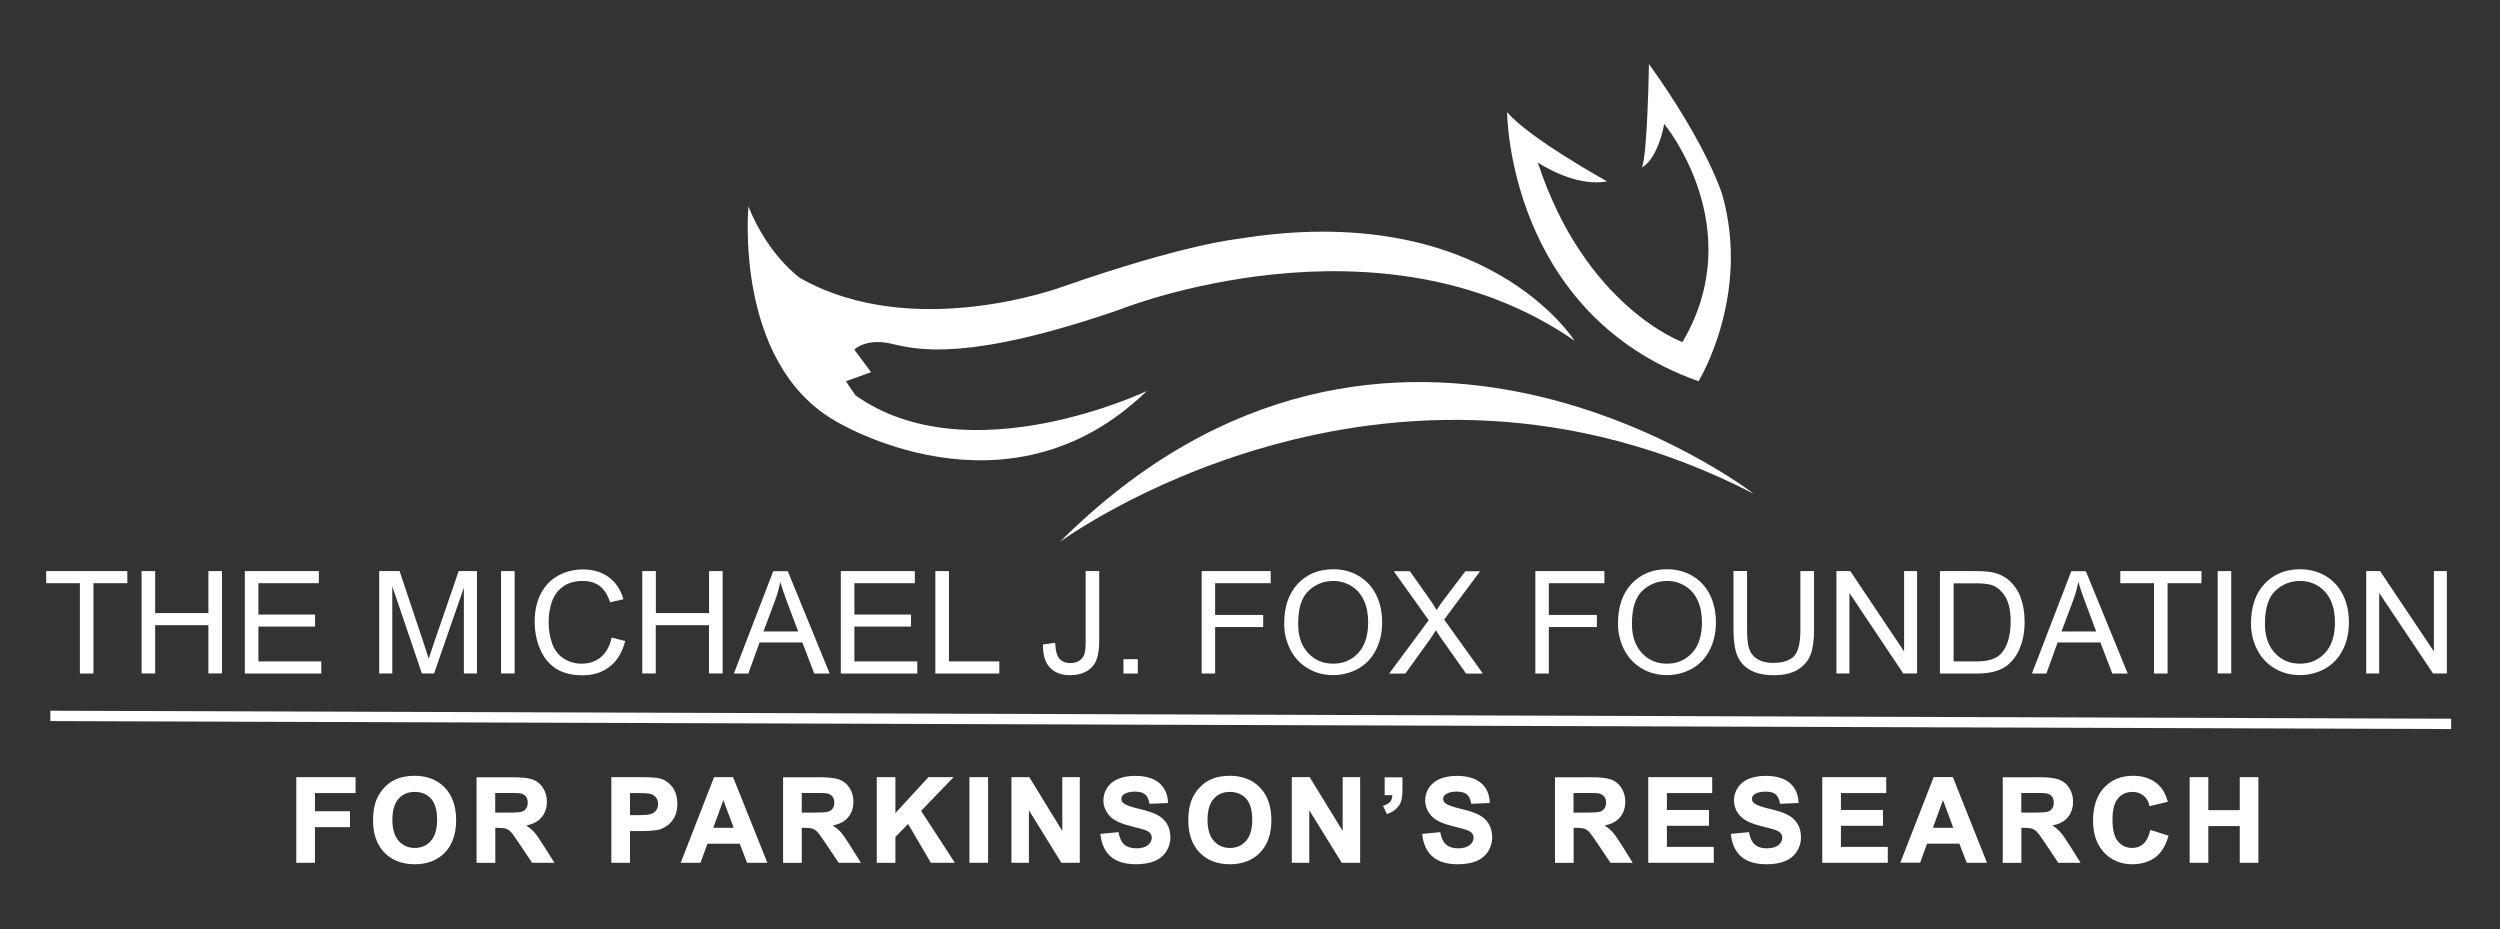 <?xml version="1.0" encoding="utf-8"?>
<!-- Generator: Adobe Illustrator 24.0.2, SVG Export Plug-In . SVG Version: 6.00 Build 0)  -->
<svg version="1.1" id="Layer_1" xmlns="http://www.w3.org/2000/svg" xmlns:xlink="http://www.w3.org/1999/xlink" x="0px" y="0px"
	 viewBox="0 0 256 95.14" style="enable-background:new 0 0 256 95.14;" xml:space="preserve">
<rect x="0" y="0" width="256" height="95.14" fill="#333333" stroke="none"/>
<style type="text/css">
	.st0{fill:#FFFFFF;}
</style>
<g>
	<g>
		<path class="st0" d="M173.93,39.04c0,0,5.37-8.73,2.43-19.11c0,0-1.48-4.98-7.51-13.38c0,0-0.14,9.3-0.72,10.59
			c0,0,1.5-0.57,2.29-4.44c0,0,8.8,10.59,1.86,22.33c0,0-9.95-3.58-14.81-18.39c0,0,3.79,2.58,7.09,1.93c0,0-8.02-4.44-10.23-7.09
			C154.32,11.49,154.39,32.1,173.93,39.04z"/>
		<path class="st0" d="M161.23,34.89c0,0-9.12-14.6-34.57-10.41c0,0-5.37,0.53-17.71,4.83c0,0-15.35,5.8-27.05-0.86
			c0,0-3.22-2.25-5.26-7.3c0,0-1.5,15.89,8.8,21.9c0,0,17.61,10.95,31.99-3.01c0,0-18.25,8.7-29.84,0.43l-0.97-1.43l2.58-0.93
			l-1.72-2.31c0,0,1.18-1.23,3.86-0.59s7.94,1.82,23.4-3.54C114.75,31.67,141.26,21.04,161.23,34.89z"/>
		<path class="st0" d="M108.52,55.5c0,0,33.17-24.48,71.06-4.94C179.58,50.56,142.33,21.79,108.52,55.5z"/>
	</g>
	<g>
		<g>
			<path class="st0" d="M8.18,68.97v-9.25H4.73v-1.24h8.31v1.24H9.57v9.25H8.18z"/>
			<path class="st0" d="M14.5,68.97V58.48h1.39v4.3h5.45v-4.3h1.39v10.48h-1.39v-4.94h-5.45v4.94H14.5z"/>
			<path class="st0" d="M25.07,68.97V58.48h7.58v1.24h-6.19v3.21h5.8v1.23h-5.8v3.57h6.44v1.24H25.07z"/>
			<path class="st0" d="M38.83,68.97V58.48h2.09l2.48,7.42c0.23,0.69,0.4,1.21,0.5,1.55c0.12-0.38,0.31-0.94,0.56-1.68l2.51-7.29
				h1.87v10.48H47.5v-8.78l-3.05,8.78H43.2l-3.03-8.92v8.92H38.83z"/>
			<path class="st0" d="M51.31,68.97V58.48h1.39v10.48H51.31z"/>
			<path class="st0" d="M62.63,65.29l1.39,0.35c-0.29,1.14-0.81,2.01-1.57,2.61c-0.76,0.6-1.68,0.9-2.77,0.9
				c-1.13,0-2.05-0.23-2.76-0.69c-0.71-0.46-1.25-1.13-1.62-2c-0.37-0.87-0.55-1.81-0.55-2.81c0-1.09,0.21-2.04,0.63-2.86
				c0.42-0.81,1.01-1.43,1.78-1.85c0.77-0.42,1.62-0.63,2.54-0.63c1.05,0,1.93,0.27,2.65,0.8c0.72,0.53,1.21,1.29,1.49,2.25
				l-1.37,0.32c-0.24-0.76-0.6-1.32-1.06-1.67s-1.04-0.52-1.74-0.52c-0.81,0-1.48,0.19-2.02,0.58c-0.54,0.39-0.92,0.9-1.14,1.56
				c-0.22,0.65-0.33,1.32-0.33,2.01c0,0.89,0.13,1.67,0.39,2.34c0.26,0.66,0.66,1.16,1.21,1.49c0.55,0.33,1.14,0.49,1.78,0.49
				c0.78,0,1.43-0.22,1.97-0.67C62.07,66.84,62.44,66.17,62.63,65.29z"/>
			<path class="st0" d="M65.77,68.97V58.48h1.39v4.3h5.45v-4.3h1.39v10.48H72.6v-4.94h-5.45v4.94H65.77z"/>
			<path class="st0" d="M75.15,68.97l4.03-10.48h1.49l4.29,10.48h-1.58l-1.22-3.18h-4.38l-1.15,3.18H75.15z M78.18,64.66h3.55
				l-1.09-2.9c-0.33-0.88-0.58-1.61-0.74-2.17c-0.13,0.67-0.32,1.34-0.57,2L78.18,64.66z"/>
			<path class="st0" d="M86.1,68.97V58.48h7.58v1.24h-6.19v3.21h5.8v1.23h-5.8v3.57h6.44v1.24H86.1z"/>
			<path class="st0" d="M95.78,68.97V58.48h1.39v9.25h5.16v1.24H95.78z"/>
			<path class="st0" d="M106.8,65.99l1.25-0.17c0.03,0.8,0.18,1.35,0.45,1.64c0.27,0.3,0.64,0.44,1.11,0.44
				c0.35,0,0.65-0.08,0.9-0.24c0.25-0.16,0.43-0.38,0.52-0.65c0.1-0.27,0.14-0.71,0.14-1.31v-7.22h1.39v7.14
				c0,0.88-0.11,1.56-0.32,2.04c-0.21,0.48-0.55,0.85-1.01,1.1c-0.46,0.25-1,0.38-1.62,0.38c-0.92,0-1.62-0.26-2.11-0.79
				S106.78,67.03,106.8,65.99z"/>
			<path class="st0" d="M115.04,68.97V67.5h1.47v1.47H115.04z"/>
			<path class="st0" d="M123.05,68.97V58.48h7.07v1.24h-5.69v3.25h4.92v1.24h-4.92v4.76H123.05z"/>
			<path class="st0" d="M131.5,63.86c0-1.74,0.47-3.1,1.4-4.09c0.93-0.98,2.14-1.48,3.62-1.48c0.97,0,1.84,0.23,2.62,0.69
				c0.78,0.46,1.37,1.11,1.78,1.93c0.41,0.83,0.61,1.77,0.61,2.81c0,1.06-0.21,2.01-0.64,2.85c-0.43,0.84-1.04,1.47-1.82,1.91
				c-0.79,0.43-1.64,0.65-2.55,0.65c-0.99,0-1.87-0.24-2.65-0.72s-1.37-1.13-1.77-1.95C131.7,65.65,131.5,64.78,131.5,63.86z
				 M132.93,63.88c0,1.26,0.34,2.26,1.02,2.99c0.68,0.73,1.53,1.09,2.56,1.09c1.04,0,1.9-0.37,2.58-1.1
				c0.67-0.73,1.01-1.78,1.01-3.13c0-0.85-0.14-1.6-0.43-2.23c-0.29-0.64-0.71-1.13-1.27-1.48c-0.56-0.35-1.18-0.53-1.87-0.53
				c-0.98,0-1.83,0.34-2.54,1.01C133.28,61.18,132.93,62.3,132.93,63.88z"/>
			<path class="st0" d="M142.25,68.97l4.05-5.46l-3.58-5.02h1.65l1.9,2.69c0.4,0.56,0.68,0.99,0.84,1.29
				c0.23-0.38,0.51-0.78,0.83-1.19l2.11-2.78h1.51l-3.68,4.94l3.97,5.54h-1.72l-2.64-3.74c-0.15-0.21-0.3-0.45-0.46-0.7
				c-0.23,0.38-0.4,0.64-0.5,0.79l-2.63,3.65H142.25z"/>
			<path class="st0" d="M157.22,68.97V58.48h7.07v1.24h-5.69v3.25h4.92v1.24h-4.92v4.76H157.22z"/>
			<path class="st0" d="M165.68,63.86c0-1.74,0.47-3.1,1.4-4.09c0.93-0.98,2.14-1.48,3.62-1.48c0.97,0,1.84,0.23,2.62,0.69
				c0.78,0.46,1.37,1.11,1.78,1.93c0.41,0.83,0.61,1.77,0.61,2.81c0,1.06-0.21,2.01-0.64,2.85c-0.43,0.84-1.04,1.47-1.82,1.91
				c-0.79,0.43-1.64,0.65-2.55,0.65c-0.99,0-1.87-0.24-2.65-0.72s-1.37-1.13-1.77-1.95C165.88,65.65,165.68,64.78,165.68,63.86z
				 M167.11,63.88c0,1.26,0.34,2.26,1.02,2.99c0.68,0.73,1.53,1.09,2.56,1.09c1.04,0,1.9-0.37,2.58-1.1
				c0.67-0.73,1.01-1.78,1.01-3.13c0-0.85-0.14-1.6-0.43-2.23c-0.29-0.64-0.71-1.13-1.27-1.48c-0.56-0.35-1.18-0.53-1.87-0.53
				c-0.98,0-1.83,0.34-2.54,1.01C167.46,61.18,167.11,62.3,167.11,63.88z"/>
			<path class="st0" d="M184.37,58.48h1.39v6.06c0,1.05-0.12,1.89-0.36,2.51c-0.24,0.62-0.67,1.12-1.29,1.51
				c-0.62,0.39-1.44,0.58-2.45,0.58c-0.98,0-1.79-0.17-2.41-0.51c-0.62-0.34-1.07-0.83-1.34-1.47c-0.27-0.64-0.4-1.52-0.4-2.63
				v-6.06h1.39v6.05c0,0.91,0.08,1.58,0.25,2.01c0.17,0.43,0.46,0.76,0.87,1c0.41,0.23,0.92,0.35,1.51,0.35
				c1.02,0,1.75-0.23,2.18-0.69c0.43-0.46,0.65-1.35,0.65-2.67V58.48z"/>
			<path class="st0" d="M188.05,68.97V58.48h1.42l5.51,8.23v-8.23h1.33v10.48h-1.42l-5.51-8.24v8.24H188.05z"/>
			<path class="st0" d="M198.65,68.97V58.48h3.61c0.82,0,1.44,0.05,1.87,0.15c0.6,0.14,1.11,0.39,1.54,0.75
				c0.55,0.47,0.97,1.06,1.24,1.79c0.27,0.73,0.41,1.56,0.41,2.49c0,0.8-0.09,1.5-0.28,2.12c-0.19,0.61-0.42,1.12-0.72,1.53
				c-0.29,0.4-0.61,0.72-0.95,0.95c-0.35,0.23-0.76,0.41-1.25,0.53c-0.49,0.12-1.05,0.18-1.68,0.18H198.65z M200.03,67.73h2.24
				c0.69,0,1.23-0.06,1.63-0.19c0.39-0.13,0.71-0.31,0.94-0.54c0.33-0.33,0.59-0.77,0.77-1.33s0.28-1.23,0.28-2.02
				c0-1.1-0.18-1.94-0.54-2.53c-0.36-0.59-0.8-0.98-1.31-1.18c-0.37-0.14-0.97-0.21-1.79-0.21h-2.2V67.73z"/>
			<path class="st0" d="M208.07,68.97l4.03-10.48h1.49l4.29,10.48h-1.58l-1.22-3.18h-4.38l-1.15,3.18H208.07z M211.1,64.66h3.55
				l-1.09-2.9c-0.33-0.88-0.58-1.61-0.74-2.17c-0.13,0.67-0.32,1.34-0.57,2L211.1,64.66z"/>
			<path class="st0" d="M220.57,68.97v-9.25h-3.45v-1.24h8.31v1.24h-3.47v9.25H220.57z"/>
			<path class="st0" d="M227.09,68.97V58.48h1.39v10.48H227.09z"/>
			<path class="st0" d="M230.5,63.86c0-1.74,0.47-3.1,1.4-4.09c0.93-0.98,2.14-1.48,3.62-1.48c0.97,0,1.84,0.23,2.62,0.69
				c0.78,0.46,1.37,1.11,1.78,1.93c0.41,0.83,0.61,1.77,0.61,2.81c0,1.06-0.21,2.01-0.64,2.85c-0.43,0.84-1.04,1.47-1.82,1.91
				c-0.79,0.43-1.64,0.65-2.55,0.65c-0.99,0-1.87-0.24-2.65-0.72s-1.37-1.13-1.77-1.95C230.7,65.65,230.5,64.78,230.5,63.86z
				 M231.93,63.88c0,1.26,0.34,2.26,1.02,2.99c0.68,0.73,1.53,1.09,2.56,1.09c1.04,0,1.9-0.37,2.58-1.1
				c0.67-0.73,1.01-1.78,1.01-3.13c0-0.85-0.14-1.6-0.43-2.23s-0.71-1.13-1.27-1.48c-0.56-0.35-1.18-0.53-1.87-0.53
				c-0.98,0-1.83,0.34-2.54,1.01C232.28,61.18,231.93,62.3,231.93,63.88z"/>
			<path class="st0" d="M242.3,68.97V58.48h1.42l5.51,8.23v-8.23h1.33v10.48h-1.42l-5.51-8.24v8.24H242.3z"/>
		</g>
		<g>
			<g>
				<path class="st0" d="M30.43,88.26v-8.59h5.89v1.45h-4.16v2.03h3.59v1.45h-3.59v3.65H30.43z"/>
				<path class="st0" d="M32.25,88.35h-1.91v-8.77h6.07v1.63h-4.16v1.86h3.59v1.63h-3.59V88.35z M30.52,88.17h1.56v-3.65h3.59v-1.28
					h-3.59v-2.21h4.16v-1.28h-5.71V88.17z"/>
			</g>
			<g>
				<path class="st0" d="M38.3,84.02c0-0.88,0.13-1.61,0.39-2.2c0.2-0.44,0.46-0.83,0.8-1.18c0.34-0.35,0.71-0.61,1.11-0.77
					c0.54-0.23,1.15-0.34,1.85-0.34c1.27,0,2.28,0.39,3.04,1.18c0.76,0.78,1.14,1.88,1.14,3.28c0,1.39-0.38,2.47-1.13,3.26
					c-0.75,0.78-1.76,1.17-3.02,1.17c-1.28,0-2.29-0.39-3.05-1.17C38.67,86.46,38.3,85.38,38.3,84.02z M40.08,83.96
					c0,0.97,0.22,1.71,0.67,2.21c0.45,0.5,1.02,0.75,1.71,0.75c0.69,0,1.26-0.25,1.7-0.75c0.44-0.5,0.67-1.25,0.67-2.24
					c0-0.98-0.22-1.72-0.65-2.2C43.76,81.25,43.18,81,42.47,81s-1.29,0.25-1.73,0.74C40.3,82.23,40.08,82.97,40.08,83.96z"/>
				<path class="st0" d="M42.47,88.5c-1.3,0-2.34-0.4-3.11-1.2c-0.77-0.79-1.16-1.9-1.16-3.28c0-0.88,0.13-1.64,0.4-2.24
					c0.2-0.45,0.47-0.85,0.82-1.2c0.34-0.35,0.73-0.62,1.14-0.79c0.54-0.23,1.18-0.35,1.89-0.35c1.29,0,2.33,0.41,3.1,1.21
					c0.77,0.8,1.16,1.92,1.16,3.34c0,1.41-0.39,2.52-1.16,3.32C44.79,88.09,43.76,88.5,42.47,88.5z M42.45,79.61
					c-0.68,0-1.3,0.11-1.82,0.33c-0.39,0.16-0.75,0.42-1.08,0.75c-0.33,0.34-0.59,0.73-0.78,1.15c-0.26,0.58-0.38,1.31-0.38,2.17
					c0,1.34,0.37,2.4,1.11,3.16c0.73,0.76,1.74,1.14,2.98,1.14c1.23,0,2.23-0.39,2.96-1.15c0.73-0.76,1.11-1.84,1.11-3.19
					c0-1.37-0.38-2.45-1.12-3.21C44.69,80,43.69,79.61,42.45,79.61z M42.47,87.01c-0.71,0-1.31-0.26-1.78-0.78
					c-0.46-0.52-0.7-1.28-0.7-2.27c0-1.01,0.23-1.77,0.68-2.28c0.45-0.51,1.06-0.77,1.79-0.77c0.74,0,1.34,0.25,1.79,0.76
					c0.44,0.5,0.67,1.26,0.67,2.26c0,1.01-0.23,1.79-0.69,2.3C43.78,86.75,43.18,87.01,42.47,87.01z M42.47,81.09
					c-0.69,0-1.25,0.24-1.66,0.71c-0.42,0.47-0.63,1.2-0.63,2.16c0,0.95,0.22,1.67,0.65,2.15c0.43,0.48,0.98,0.72,1.65,0.72
					c0.66,0,1.21-0.24,1.64-0.72c0.43-0.48,0.64-1.21,0.64-2.18c0-0.96-0.21-1.68-0.62-2.15C43.71,81.33,43.15,81.09,42.47,81.09z"
					/>
			</g>
			<g>
				<path class="st0" d="M48.89,88.26v-8.59h3.65c0.92,0,1.59,0.08,2,0.23c0.42,0.15,0.75,0.43,1,0.82
					c0.25,0.39,0.38,0.85,0.38,1.35c0,0.64-0.19,1.18-0.57,1.6c-0.38,0.42-0.95,0.68-1.7,0.79c0.38,0.22,0.68,0.46,0.93,0.72
					c0.24,0.26,0.57,0.73,0.99,1.39l1.05,1.68h-2.07l-1.25-1.87c-0.45-0.67-0.75-1.09-0.91-1.26c-0.16-0.17-0.34-0.29-0.52-0.36
					c-0.18-0.06-0.47-0.1-0.87-0.1h-0.35v3.59H48.89z M50.63,83.3h1.28c0.83,0,1.35-0.04,1.56-0.11c0.21-0.07,0.37-0.19,0.49-0.36
					c0.12-0.17,0.18-0.39,0.18-0.65c0-0.29-0.08-0.52-0.23-0.7c-0.15-0.18-0.37-0.29-0.65-0.34c-0.14-0.02-0.56-0.03-1.27-0.03
					h-1.35V83.3z"/>
				<path class="st0" d="M56.77,88.35h-2.28l-1.28-1.91c-0.44-0.66-0.74-1.08-0.9-1.25c-0.15-0.16-0.32-0.27-0.49-0.33
					c-0.17-0.06-0.46-0.09-0.84-0.09h-0.26v3.59H48.8v-8.77h3.74c0.92,0,1.61,0.08,2.03,0.24c0.43,0.16,0.78,0.45,1.04,0.86
					c0.26,0.41,0.39,0.88,0.39,1.4c0,0.66-0.2,1.22-0.59,1.66c-0.35,0.39-0.86,0.65-1.52,0.78c0.29,0.19,0.54,0.39,0.75,0.61
					c0.25,0.27,0.58,0.74,1,1.41L56.77,88.35z M54.59,88.17h1.87l-0.96-1.54c-0.41-0.66-0.74-1.12-0.98-1.38
					c-0.24-0.25-0.54-0.49-0.91-0.7l-0.22-0.13l0.25-0.04c0.73-0.11,1.28-0.36,1.65-0.77c0.36-0.4,0.55-0.92,0.55-1.54
					c0-0.49-0.12-0.93-0.36-1.31c-0.24-0.38-0.56-0.64-0.96-0.79c-0.4-0.15-1.07-0.23-1.97-0.23h-3.56v8.42h1.56v-3.59h0.44
					c0.41,0,0.71,0.03,0.9,0.1c0.2,0.07,0.38,0.2,0.56,0.38c0.17,0.18,0.48,0.61,0.92,1.27L54.59,88.17z M51.91,83.39h-1.37v-2.36
					h1.44c0.71,0,1.13,0.01,1.28,0.03c0.3,0.05,0.54,0.17,0.71,0.37c0.17,0.19,0.25,0.45,0.25,0.76c0,0.28-0.06,0.51-0.19,0.7
					c-0.13,0.19-0.31,0.32-0.53,0.4C53.28,83.35,52.76,83.39,51.91,83.39z M50.71,83.21h1.2c0.82,0,1.33-0.03,1.53-0.1
					c0.19-0.06,0.33-0.17,0.44-0.33c0.11-0.16,0.16-0.36,0.16-0.6c0-0.27-0.07-0.48-0.21-0.64c-0.14-0.16-0.34-0.27-0.6-0.31
					c-0.13-0.02-0.56-0.03-1.25-0.03h-1.27V83.21z"/>
			</g>
			<g>
				<path class="st0" d="M62.69,88.26v-8.59h2.78c1.05,0,1.74,0.04,2.06,0.13c0.49,0.13,0.9,0.41,1.24,0.84
					c0.33,0.43,0.5,0.99,0.5,1.67c0,0.53-0.1,0.97-0.29,1.33c-0.19,0.36-0.43,0.64-0.73,0.85c-0.3,0.2-0.59,0.34-0.9,0.41
					c-0.41,0.08-1.01,0.12-1.8,0.12h-1.13v3.24H62.69z M64.42,81.12v2.44h0.95c0.68,0,1.14-0.04,1.37-0.14
					c0.23-0.09,0.41-0.23,0.54-0.42c0.13-0.19,0.2-0.41,0.2-0.67c0-0.31-0.09-0.57-0.28-0.77s-0.42-0.33-0.7-0.38
					c-0.21-0.04-0.62-0.06-1.25-0.06H64.42z"/>
				<path class="st0" d="M64.51,88.35H62.6v-8.77h2.87c1.07,0,1.76,0.04,2.09,0.13c0.51,0.13,0.94,0.43,1.28,0.87
					c0.34,0.45,0.52,1.03,0.52,1.73c0,0.54-0.1,1-0.3,1.37c-0.2,0.37-0.45,0.67-0.76,0.88c-0.3,0.21-0.62,0.35-0.93,0.42
					c-0.42,0.08-1.03,0.12-1.82,0.12h-1.04V88.35z M62.78,88.17h1.56v-3.24h1.22c0.78,0,1.38-0.04,1.78-0.12
					c0.29-0.06,0.58-0.2,0.87-0.39c0.28-0.2,0.52-0.47,0.7-0.82c0.18-0.34,0.28-0.78,0.28-1.29c0-0.66-0.16-1.21-0.48-1.62
					c-0.32-0.41-0.72-0.69-1.19-0.81c-0.31-0.08-1-0.13-2.04-0.13h-2.7V88.17z M65.37,83.65h-1.04v-2.62h0.93
					c0.64,0,1.05,0.02,1.27,0.06c0.3,0.05,0.55,0.19,0.75,0.41c0.2,0.22,0.3,0.5,0.3,0.83c0,0.27-0.07,0.51-0.21,0.72
					c-0.14,0.21-0.34,0.36-0.58,0.45C66.53,83.6,66.07,83.65,65.37,83.65z M64.51,83.47h0.86c0.67,0,1.12-0.04,1.34-0.13
					c0.21-0.08,0.38-0.21,0.5-0.39c0.12-0.18,0.18-0.38,0.18-0.62c0-0.29-0.08-0.53-0.25-0.71c-0.17-0.19-0.39-0.31-0.65-0.35
					c-0.2-0.04-0.61-0.06-1.23-0.06h-0.75V83.47z"/>
			</g>
			<g>
				<path class="st0" d="M78.45,88.26h-1.89l-0.75-1.95h-3.43l-0.71,1.95h-1.84l3.35-8.59h1.83L78.45,88.26z M75.26,84.86
					l-1.18-3.19l-1.16,3.19H75.26z"/>
				<path class="st0" d="M78.58,88.35H76.5l-0.75-1.95h-3.31l-0.71,1.95H69.7l0.05-0.12l3.37-8.65h1.95l0.02,0.06L78.58,88.35z
					 M76.63,88.17h1.7l-3.37-8.42h-1.71l-3.28,8.42h1.65l0.71-1.95h3.56L76.63,88.17z M75.39,84.95h-2.6l1.29-3.53L75.39,84.95z
					 M73.04,84.77h2.09l-1.06-2.84L73.04,84.77z"/>
			</g>
			<g>
				<path class="st0" d="M80.28,88.26v-8.59h3.65c0.92,0,1.59,0.08,2,0.23c0.42,0.15,0.75,0.43,1,0.82
					c0.25,0.39,0.38,0.85,0.38,1.35c0,0.64-0.19,1.18-0.57,1.6c-0.38,0.42-0.95,0.68-1.7,0.79c0.38,0.22,0.68,0.46,0.93,0.72
					c0.24,0.26,0.57,0.73,0.99,1.39L88,88.26h-2.07l-1.25-1.87c-0.45-0.67-0.75-1.09-0.91-1.26c-0.16-0.17-0.34-0.29-0.52-0.36
					c-0.18-0.06-0.47-0.1-0.87-0.1h-0.35v3.59H80.28z M82.01,83.3h1.28c0.83,0,1.35-0.04,1.56-0.11c0.21-0.07,0.37-0.19,0.49-0.36
					c0.12-0.17,0.18-0.39,0.18-0.65c0-0.29-0.08-0.52-0.23-0.7c-0.15-0.18-0.37-0.29-0.65-0.34c-0.14-0.02-0.56-0.03-1.27-0.03
					h-1.35V83.3z"/>
				<path class="st0" d="M88.16,88.35h-2.28l-1.28-1.91c-0.44-0.66-0.74-1.08-0.9-1.25c-0.15-0.16-0.32-0.27-0.49-0.33
					c-0.17-0.06-0.46-0.09-0.84-0.09H82.1v3.59h-1.91v-8.77h3.74c0.92,0,1.61,0.08,2.03,0.24c0.43,0.16,0.78,0.45,1.04,0.86
					c0.26,0.41,0.39,0.88,0.39,1.4c0,0.66-0.2,1.22-0.59,1.66c-0.35,0.39-0.86,0.65-1.52,0.78c0.29,0.19,0.54,0.39,0.75,0.61
					c0.25,0.27,0.58,0.74,1,1.41L88.16,88.35z M85.98,88.17h1.87l-0.96-1.54c-0.41-0.66-0.74-1.12-0.98-1.38
					c-0.24-0.25-0.54-0.49-0.91-0.7l-0.22-0.13l0.25-0.04c0.73-0.11,1.28-0.36,1.65-0.77c0.36-0.4,0.55-0.92,0.55-1.54
					c0-0.49-0.12-0.93-0.36-1.31c-0.24-0.38-0.56-0.64-0.96-0.79c-0.4-0.15-1.07-0.23-1.97-0.23h-3.56v8.42h1.56v-3.59h0.44
					c0.41,0,0.71,0.03,0.9,0.1c0.2,0.07,0.38,0.2,0.56,0.38c0.17,0.18,0.48,0.61,0.92,1.27L85.98,88.17z M83.3,83.39h-1.37v-2.36
					h1.44c0.71,0,1.13,0.01,1.28,0.03c0.3,0.05,0.54,0.17,0.71,0.37c0.17,0.19,0.25,0.45,0.25,0.76c0,0.28-0.06,0.51-0.19,0.7
					c-0.13,0.19-0.31,0.32-0.53,0.4C84.67,83.35,84.15,83.39,83.3,83.39z M82.1,83.21h1.2c0.82,0,1.33-0.03,1.53-0.1
					c0.19-0.06,0.33-0.17,0.44-0.33c0.11-0.16,0.16-0.36,0.16-0.6c0-0.27-0.07-0.48-0.21-0.64c-0.14-0.16-0.34-0.27-0.6-0.31
					c-0.13-0.02-0.56-0.03-1.25-0.03H82.1V83.21z"/>
			</g>
			<g>
				<path class="st0" d="M89.87,88.26v-8.59h1.73v3.82l3.5-3.82h2.33l-3.24,3.35l3.41,5.25h-2.24l-2.36-4.03l-1.41,1.44v2.6H89.87z"
					/>
				<path class="st0" d="M97.78,88.35h-2.46l-2.33-3.98l-1.3,1.33v2.65h-1.91v-8.77h1.91v3.68l3.38-3.68h2.58l-3.33,3.45
					L97.78,88.35z M95.42,88.17h2.03L94.09,83l0.05-0.05l3.09-3.2h-2.09l-3.63,3.95v-3.95h-1.56v8.42h1.56v-2.54l0.03-0.03
					l1.49-1.52L95.42,88.17z"/>
			</g>
			<g>
				<path class="st0" d="M99.36,88.26v-8.59h1.73v8.59H99.36z"/>
				<path class="st0" d="M101.18,88.35h-1.91v-8.77h1.91V88.35z M99.45,88.17H101v-8.42h-1.56V88.17z"/>
			</g>
			<g>
				<path class="st0" d="M103.66,88.26v-8.59h1.69l3.52,5.74v-5.74h1.61v8.59h-1.74l-3.46-5.6v5.6H103.66z"/>
				<path class="st0" d="M110.57,88.35h-1.88l-0.03-0.04l-3.3-5.34v5.38h-1.79v-8.77h1.83l3.38,5.51v-5.51h1.79V88.35z
					 M108.79,88.17h1.6v-8.42h-1.44v5.96l-3.65-5.96h-1.55v8.42h1.43v-5.83L108.79,88.17z"/>
			</g>
			<g>
				<path class="st0" d="M112.77,85.46l1.69-0.16c0.1,0.57,0.31,0.98,0.62,1.25c0.31,0.27,0.73,0.4,1.26,0.4
					c0.56,0,0.98-0.12,1.26-0.35c0.28-0.24,0.42-0.51,0.42-0.83c0-0.2-0.06-0.38-0.18-0.52c-0.12-0.14-0.33-0.27-0.62-0.37
					c-0.2-0.07-0.67-0.2-1.39-0.38c-0.93-0.23-1.58-0.51-1.96-0.85c-0.53-0.47-0.79-1.05-0.79-1.73c0-0.44,0.12-0.85,0.37-1.23
					c0.25-0.38,0.61-0.67,1.07-0.87c0.47-0.2,1.03-0.3,1.69-0.3c1.08,0,1.89,0.24,2.44,0.71c0.54,0.47,0.83,1.1,0.86,1.89
					l-1.73,0.08c-0.07-0.44-0.23-0.76-0.48-0.95c-0.24-0.19-0.61-0.29-1.1-0.29c-0.5,0-0.9,0.1-1.18,0.31
					c-0.18,0.13-0.28,0.31-0.28,0.53c0,0.2,0.09,0.38,0.26,0.52c0.22,0.18,0.75,0.37,1.59,0.57c0.84,0.2,1.47,0.41,1.87,0.62
					c0.4,0.21,0.72,0.5,0.95,0.87c0.23,0.37,0.34,0.83,0.34,1.37c0,0.49-0.14,0.95-0.41,1.38c-0.27,0.43-0.66,0.75-1.16,0.96
					c-0.5,0.21-1.12,0.31-1.87,0.31c-1.09,0-1.92-0.25-2.5-0.75C113.24,87.16,112.89,86.43,112.77,85.46z"/>
				<path class="st0" d="M116.32,88.5c-1.1,0-1.96-0.26-2.56-0.77c-0.6-0.51-0.96-1.27-1.07-2.25l-0.01-0.09l1.86-0.18l0.01,0.08
					c0.1,0.54,0.3,0.95,0.59,1.2c0.29,0.25,0.7,0.38,1.2,0.38c0.54,0,0.94-0.11,1.21-0.33c0.26-0.22,0.39-0.47,0.39-0.76
					c0-0.18-0.05-0.33-0.16-0.46c-0.11-0.13-0.3-0.25-0.59-0.35c-0.2-0.07-0.66-0.19-1.38-0.37c-0.94-0.23-1.61-0.53-2-0.87
					c-0.54-0.49-0.82-1.09-0.82-1.79c0-0.45,0.13-0.88,0.39-1.28c0.26-0.39,0.63-0.7,1.11-0.9c0.48-0.2,1.06-0.31,1.73-0.31
					c1.1,0,1.93,0.25,2.49,0.73c0.56,0.49,0.86,1.15,0.89,1.96l0,0.09l-1.9,0.08l-0.01-0.08c-0.07-0.42-0.22-0.72-0.45-0.9
					c-0.23-0.18-0.58-0.27-1.04-0.27c-0.48,0-0.86,0.1-1.13,0.29c-0.16,0.12-0.24,0.27-0.24,0.46c0,0.18,0.07,0.33,0.23,0.45
					c0.21,0.17,0.73,0.36,1.56,0.56c0.85,0.2,1.49,0.41,1.89,0.63c0.42,0.22,0.75,0.52,0.98,0.9c0.24,0.38,0.36,0.86,0.36,1.41
					c0,0.51-0.14,0.99-0.42,1.43c-0.28,0.44-0.69,0.78-1.2,0.99C117.71,88.39,117.07,88.5,116.32,88.5z M112.87,85.54
					c0.12,0.89,0.46,1.58,1,2.05c0.56,0.49,1.39,0.73,2.45,0.73c0.73,0,1.35-0.1,1.84-0.31c0.48-0.2,0.86-0.51,1.12-0.92
					c0.26-0.41,0.4-0.86,0.4-1.34c0-0.52-0.11-0.97-0.33-1.32c-0.22-0.35-0.53-0.64-0.92-0.84c-0.39-0.21-1.02-0.41-1.85-0.61
					c-0.87-0.2-1.4-0.4-1.63-0.59c-0.19-0.16-0.29-0.36-0.29-0.59c0-0.25,0.1-0.45,0.31-0.61c0.3-0.22,0.71-0.33,1.24-0.33
					c0.51,0,0.9,0.1,1.15,0.31c0.25,0.19,0.41,0.51,0.5,0.93l1.57-0.07c-0.04-0.72-0.32-1.31-0.82-1.74
					c-0.53-0.46-1.33-0.69-2.38-0.69c-0.65,0-1.2,0.1-1.66,0.29c-0.45,0.19-0.8,0.47-1.03,0.84c-0.24,0.36-0.36,0.76-0.36,1.18
					c0,0.65,0.26,1.21,0.76,1.66c0.36,0.32,1.01,0.6,1.92,0.83c0.74,0.18,1.19,0.31,1.4,0.38c0.32,0.11,0.53,0.24,0.66,0.4
					c0.13,0.16,0.2,0.35,0.2,0.57c0,0.34-0.15,0.65-0.46,0.9c-0.3,0.25-0.74,0.38-1.32,0.38c-0.55,0-0.99-0.14-1.31-0.42
					c-0.31-0.27-0.52-0.68-0.63-1.22L112.87,85.54z"/>
			</g>
			<g>
				<path class="st0" d="M121.77,84.02c0-0.88,0.13-1.61,0.39-2.2c0.2-0.44,0.46-0.83,0.8-1.18c0.34-0.35,0.71-0.61,1.11-0.77
					c0.54-0.23,1.15-0.34,1.85-0.34c1.27,0,2.28,0.39,3.04,1.18c0.76,0.78,1.14,1.88,1.14,3.28c0,1.39-0.38,2.47-1.13,3.26
					c-0.75,0.78-1.76,1.17-3.02,1.17c-1.28,0-2.29-0.39-3.05-1.17C122.15,86.46,121.77,85.38,121.77,84.02z M123.56,83.96
					c0,0.97,0.22,1.71,0.67,2.21c0.45,0.5,1.02,0.75,1.71,0.75s1.26-0.25,1.7-0.75c0.44-0.5,0.67-1.25,0.67-2.24
					c0-0.98-0.22-1.72-0.65-2.2c-0.43-0.48-1.01-0.73-1.72-0.73s-1.29,0.25-1.73,0.74C123.78,82.23,123.56,82.97,123.56,83.96z"/>
				<path class="st0" d="M125.95,88.5c-1.3,0-2.34-0.4-3.11-1.2c-0.77-0.79-1.16-1.9-1.16-3.28c0-0.88,0.13-1.64,0.4-2.24
					c0.2-0.45,0.47-0.85,0.82-1.2c0.34-0.35,0.73-0.62,1.14-0.79c0.54-0.23,1.18-0.35,1.89-0.35c1.29,0,2.33,0.41,3.1,1.21
					c0.77,0.8,1.16,1.92,1.16,3.34c0,1.41-0.39,2.52-1.16,3.32C128.27,88.09,127.23,88.5,125.95,88.5z M125.92,79.61
					c-0.68,0-1.3,0.11-1.82,0.33c-0.39,0.16-0.75,0.42-1.08,0.75c-0.33,0.34-0.59,0.73-0.78,1.15c-0.26,0.58-0.38,1.31-0.38,2.17
					c0,1.34,0.37,2.4,1.11,3.16c0.73,0.76,1.74,1.14,2.98,1.14c1.23,0,2.23-0.39,2.96-1.15c0.73-0.76,1.11-1.84,1.11-3.19
					c0-1.37-0.38-2.45-1.12-3.21C128.16,80,127.16,79.61,125.92,79.61z M125.94,87.01c-0.71,0-1.31-0.26-1.78-0.78
					c-0.46-0.52-0.7-1.28-0.7-2.27c0-1.01,0.23-1.77,0.68-2.28c0.45-0.51,1.06-0.77,1.79-0.77c0.74,0,1.34,0.25,1.79,0.76
					c0.44,0.5,0.67,1.26,0.67,2.26c0,1.01-0.23,1.79-0.69,2.3C127.25,86.75,126.66,87.01,125.94,87.01z M125.94,81.09
					c-0.69,0-1.25,0.24-1.66,0.71c-0.42,0.47-0.63,1.2-0.63,2.16c0,0.95,0.22,1.67,0.65,2.15c0.43,0.48,0.98,0.72,1.65,0.72
					s1.21-0.24,1.64-0.72c0.43-0.48,0.64-1.21,0.64-2.18c0-0.96-0.21-1.68-0.62-2.15C127.18,81.33,126.63,81.09,125.94,81.09z"/>
			</g>
			<g>
				<path class="st0" d="M132.38,88.26v-8.59h1.69l3.52,5.74v-5.74h1.61v8.59h-1.74l-3.46-5.6v5.6H132.38z"/>
				<path class="st0" d="M139.28,88.35h-1.88l-0.03-0.04l-3.3-5.34v5.38h-1.79v-8.77h1.83l3.38,5.51v-5.51h1.79V88.35z M137.5,88.17
					h1.6v-8.42h-1.44v5.96l-3.65-5.96h-1.55v8.42h1.43v-5.83L137.5,88.17z"/>
			</g>
			<g>
				<path class="st0" d="M141.87,79.69h1.65v1.18c0,0.48-0.04,0.85-0.12,1.13c-0.08,0.28-0.24,0.52-0.47,0.74
					c-0.23,0.22-0.52,0.39-0.87,0.52l-0.32-0.68c0.33-0.11,0.57-0.26,0.71-0.45c0.14-0.19,0.21-0.45,0.22-0.79h-0.8V79.69z"/>
				<path class="st0" d="M142.02,83.36l-0.4-0.84l0.09-0.03c0.31-0.1,0.54-0.24,0.67-0.42c0.12-0.16,0.18-0.37,0.2-0.64h-0.79V79.6
					h1.82v1.27c0,0.48-0.04,0.87-0.13,1.15c-0.09,0.29-0.25,0.55-0.49,0.78c-0.24,0.23-0.54,0.41-0.9,0.53L142.02,83.36z
					 M141.86,82.63l0.25,0.52c0.31-0.12,0.56-0.27,0.76-0.47c0.22-0.21,0.37-0.44,0.44-0.7c0.08-0.27,0.12-0.64,0.12-1.1v-1.09
					h-1.47v1.47h0.8l0,0.09c-0.01,0.35-0.09,0.63-0.24,0.84C142.38,82.36,142.16,82.51,141.86,82.63z"/>
			</g>
			<g>
				<path class="st0" d="M145.72,85.46l1.69-0.16c0.1,0.57,0.31,0.98,0.62,1.25c0.31,0.27,0.73,0.4,1.26,0.4
					c0.56,0,0.98-0.12,1.26-0.35c0.28-0.24,0.43-0.51,0.43-0.83c0-0.2-0.06-0.38-0.18-0.52c-0.12-0.14-0.33-0.27-0.62-0.37
					c-0.2-0.07-0.67-0.2-1.39-0.38c-0.93-0.23-1.58-0.51-1.96-0.85c-0.53-0.47-0.79-1.05-0.79-1.73c0-0.44,0.12-0.85,0.37-1.23
					c0.25-0.38,0.61-0.67,1.07-0.87c0.47-0.2,1.03-0.3,1.69-0.3c1.08,0,1.89,0.24,2.44,0.71c0.54,0.47,0.83,1.1,0.86,1.89
					l-1.74,0.08c-0.07-0.44-0.23-0.76-0.48-0.95c-0.24-0.19-0.61-0.29-1.1-0.29c-0.5,0-0.9,0.1-1.18,0.31
					c-0.18,0.13-0.28,0.31-0.28,0.53c0,0.2,0.09,0.38,0.26,0.52c0.22,0.18,0.75,0.37,1.59,0.57c0.84,0.2,1.47,0.41,1.87,0.62
					c0.4,0.21,0.72,0.5,0.95,0.87c0.23,0.37,0.34,0.83,0.34,1.37c0,0.49-0.14,0.95-0.41,1.38s-0.66,0.75-1.16,0.96
					c-0.5,0.21-1.12,0.31-1.87,0.31c-1.09,0-1.92-0.25-2.5-0.75C146.18,87.16,145.84,86.43,145.72,85.46z"/>
				<path class="st0" d="M149.27,88.5c-1.1,0-1.96-0.26-2.56-0.77c-0.6-0.51-0.96-1.27-1.07-2.25l-0.01-0.09l1.86-0.18l0.01,0.08
					c0.1,0.54,0.3,0.95,0.59,1.2c0.29,0.25,0.7,0.38,1.2,0.38c0.54,0,0.94-0.11,1.21-0.33c0.27-0.22,0.39-0.47,0.39-0.76
					c0-0.18-0.05-0.33-0.16-0.46c-0.11-0.13-0.31-0.25-0.59-0.35c-0.2-0.07-0.65-0.19-1.38-0.37c-0.94-0.23-1.61-0.53-2-0.87
					c-0.54-0.49-0.82-1.09-0.82-1.79c0-0.45,0.13-0.88,0.39-1.28c0.26-0.39,0.63-0.7,1.11-0.9c0.48-0.2,1.06-0.31,1.73-0.31
					c1.1,0,1.93,0.25,2.49,0.73c0.56,0.49,0.86,1.15,0.89,1.96l0,0.09l-1.9,0.08l-0.01-0.08c-0.07-0.42-0.22-0.72-0.45-0.9
					c-0.23-0.18-0.58-0.27-1.04-0.27c-0.48,0-0.86,0.1-1.13,0.29c-0.16,0.12-0.24,0.27-0.24,0.46c0,0.18,0.07,0.33,0.23,0.45
					c0.21,0.17,0.73,0.36,1.56,0.56c0.85,0.2,1.49,0.41,1.89,0.63c0.42,0.22,0.75,0.52,0.98,0.9c0.24,0.38,0.36,0.86,0.36,1.41
					c0,0.51-0.14,0.99-0.42,1.43c-0.28,0.44-0.69,0.78-1.2,0.99C150.66,88.39,150.02,88.5,149.27,88.5z M145.82,85.54
					c0.12,0.89,0.46,1.58,1,2.05c0.56,0.49,1.39,0.73,2.45,0.73c0.73,0,1.35-0.1,1.84-0.31c0.48-0.2,0.86-0.51,1.12-0.92
					c0.26-0.41,0.4-0.86,0.4-1.34c0-0.52-0.11-0.97-0.33-1.32c-0.22-0.35-0.53-0.64-0.92-0.84c-0.39-0.21-1.02-0.41-1.85-0.61
					c-0.87-0.2-1.4-0.4-1.63-0.59c-0.19-0.16-0.29-0.36-0.29-0.59c0-0.25,0.1-0.45,0.31-0.61c0.3-0.22,0.71-0.33,1.24-0.33
					c0.51,0,0.89,0.1,1.15,0.31c0.25,0.19,0.41,0.51,0.5,0.93l1.57-0.07c-0.04-0.72-0.32-1.31-0.82-1.74
					c-0.53-0.46-1.33-0.69-2.38-0.69c-0.65,0-1.2,0.1-1.66,0.29c-0.45,0.19-0.8,0.47-1.03,0.84c-0.24,0.36-0.36,0.76-0.36,1.18
					c0,0.65,0.26,1.21,0.76,1.66c0.36,0.32,1.01,0.6,1.92,0.83c0.74,0.18,1.19,0.31,1.4,0.38c0.32,0.11,0.53,0.24,0.66,0.4
					c0.13,0.16,0.2,0.35,0.2,0.57c0,0.34-0.15,0.65-0.46,0.9c-0.3,0.25-0.74,0.38-1.32,0.38c-0.55,0-0.99-0.14-1.31-0.42
					c-0.31-0.27-0.52-0.68-0.63-1.22L145.82,85.54z"/>
			</g>
			<g>
				<path class="st0" d="M159.31,88.26v-8.59h3.65c0.92,0,1.59,0.08,2,0.23c0.42,0.15,0.75,0.43,1,0.82
					c0.25,0.39,0.37,0.85,0.37,1.35c0,0.64-0.19,1.18-0.57,1.6c-0.38,0.42-0.95,0.68-1.7,0.79c0.37,0.22,0.68,0.46,0.93,0.72
					c0.24,0.26,0.57,0.73,0.99,1.39l1.05,1.68h-2.07l-1.25-1.87c-0.45-0.67-0.75-1.09-0.91-1.26c-0.16-0.17-0.34-0.29-0.52-0.36
					c-0.18-0.06-0.47-0.1-0.87-0.1h-0.35v3.59H159.31z M161.04,83.3h1.28c0.83,0,1.35-0.04,1.56-0.11c0.21-0.07,0.37-0.19,0.49-0.36
					c0.12-0.17,0.18-0.39,0.18-0.65c0-0.29-0.08-0.52-0.23-0.7c-0.15-0.18-0.37-0.29-0.65-0.34c-0.14-0.02-0.56-0.03-1.27-0.03
					h-1.35V83.3z"/>
				<path class="st0" d="M167.19,88.35h-2.28l-1.28-1.91c-0.44-0.66-0.74-1.08-0.9-1.25c-0.15-0.16-0.32-0.27-0.49-0.33
					c-0.17-0.06-0.46-0.09-0.84-0.09h-0.26v3.59h-1.91v-8.77h3.74c0.92,0,1.61,0.08,2.03,0.24c0.43,0.16,0.78,0.45,1.04,0.86
					c0.26,0.41,0.39,0.88,0.39,1.4c0,0.66-0.2,1.22-0.59,1.66c-0.35,0.39-0.86,0.65-1.52,0.78c0.29,0.19,0.54,0.39,0.75,0.61
					c0.25,0.27,0.58,0.74,1,1.41L167.19,88.35z M165.01,88.17h1.87l-0.96-1.54c-0.41-0.66-0.74-1.12-0.98-1.38
					c-0.24-0.25-0.54-0.49-0.91-0.7l-0.22-0.13l0.25-0.04c0.73-0.11,1.28-0.36,1.65-0.77c0.36-0.4,0.55-0.92,0.55-1.54
					c0-0.49-0.12-0.93-0.36-1.31c-0.24-0.38-0.56-0.64-0.96-0.79c-0.4-0.15-1.07-0.23-1.97-0.23h-3.56v8.42h1.56v-3.59h0.44
					c0.41,0,0.71,0.03,0.9,0.1c0.2,0.07,0.38,0.2,0.56,0.38c0.17,0.18,0.48,0.61,0.92,1.27L165.01,88.17z M162.33,83.39h-1.37v-2.36
					h1.44c0.71,0,1.13,0.01,1.28,0.03c0.3,0.05,0.54,0.17,0.71,0.37c0.17,0.19,0.25,0.45,0.25,0.76c0,0.28-0.06,0.51-0.19,0.7
					c-0.13,0.19-0.31,0.32-0.53,0.4C163.7,83.35,163.18,83.39,162.33,83.39z M161.13,83.21h1.2c0.82,0,1.33-0.03,1.53-0.1
					c0.19-0.06,0.33-0.17,0.44-0.33c0.11-0.16,0.16-0.36,0.16-0.6c0-0.27-0.07-0.48-0.21-0.64c-0.14-0.16-0.34-0.26-0.6-0.31
					c-0.13-0.02-0.56-0.03-1.25-0.03h-1.27V83.21z"/>
			</g>
			<g>
				<path class="st0" d="M168.87,88.26v-8.59h6.37v1.45h-4.64v1.9h4.31v1.45h-4.31v2.34h4.8v1.45H168.87z"/>
				<path class="st0" d="M175.49,88.35h-6.71v-8.77h6.55v1.63h-4.64v1.73h4.31v1.62h-4.31v2.16h4.8V88.35z M168.96,88.17h6.36V86.9
					h-4.8v-2.52h4.31v-1.27h-4.31v-2.08h4.64v-1.28h-6.19V88.17z"/>
			</g>
			<g>
				<path class="st0" d="M177.34,85.46l1.69-0.16c0.1,0.57,0.31,0.98,0.62,1.25c0.31,0.27,0.73,0.4,1.26,0.4
					c0.56,0,0.98-0.12,1.26-0.35c0.28-0.24,0.43-0.51,0.43-0.83c0-0.2-0.06-0.38-0.18-0.52c-0.12-0.14-0.33-0.27-0.62-0.37
					c-0.2-0.07-0.67-0.2-1.39-0.38c-0.93-0.23-1.58-0.51-1.96-0.85c-0.53-0.47-0.79-1.05-0.79-1.73c0-0.44,0.12-0.85,0.37-1.23
					c0.25-0.38,0.61-0.67,1.07-0.87c0.47-0.2,1.03-0.3,1.69-0.3c1.08,0,1.89,0.24,2.44,0.71c0.54,0.47,0.83,1.1,0.86,1.89
					l-1.74,0.08c-0.07-0.44-0.23-0.76-0.48-0.95c-0.24-0.19-0.61-0.29-1.1-0.29c-0.5,0-0.9,0.1-1.18,0.31
					c-0.18,0.13-0.28,0.31-0.28,0.53c0,0.2,0.09,0.38,0.26,0.52c0.22,0.18,0.75,0.37,1.59,0.57c0.84,0.2,1.47,0.41,1.87,0.62
					c0.4,0.21,0.72,0.5,0.95,0.87c0.23,0.37,0.34,0.83,0.34,1.37c0,0.49-0.14,0.95-0.41,1.38s-0.66,0.75-1.16,0.96
					c-0.5,0.21-1.12,0.31-1.87,0.31c-1.09,0-1.92-0.25-2.5-0.75C177.8,87.16,177.45,86.43,177.34,85.46z"/>
				<path class="st0" d="M180.88,88.5c-1.1,0-1.96-0.26-2.56-0.77c-0.6-0.51-0.96-1.27-1.07-2.25l-0.01-0.09l1.86-0.18l0.01,0.08
					c0.1,0.54,0.3,0.95,0.59,1.2c0.29,0.25,0.7,0.38,1.2,0.38c0.54,0,0.94-0.11,1.21-0.33c0.27-0.22,0.39-0.47,0.39-0.76
					c0-0.18-0.05-0.33-0.16-0.46c-0.11-0.13-0.31-0.25-0.59-0.35c-0.2-0.07-0.65-0.19-1.38-0.37c-0.94-0.23-1.61-0.53-1.99-0.87
					c-0.55-0.49-0.82-1.09-0.82-1.79c0-0.45,0.13-0.88,0.39-1.28c0.26-0.39,0.63-0.7,1.11-0.9c0.48-0.2,1.06-0.31,1.73-0.31
					c1.1,0,1.93,0.25,2.49,0.73c0.56,0.49,0.86,1.15,0.89,1.96l0,0.09l-1.9,0.08l-0.01-0.08c-0.07-0.42-0.22-0.72-0.45-0.9
					c-0.23-0.18-0.58-0.27-1.04-0.27c-0.48,0-0.86,0.1-1.13,0.29c-0.16,0.12-0.24,0.27-0.24,0.46c0,0.18,0.07,0.33,0.23,0.45
					c0.21,0.17,0.73,0.36,1.56,0.56c0.85,0.2,1.49,0.41,1.89,0.63c0.42,0.22,0.75,0.52,0.98,0.9c0.24,0.38,0.36,0.86,0.36,1.41
					c0,0.51-0.14,0.99-0.42,1.43c-0.28,0.44-0.69,0.78-1.2,0.99C182.28,88.39,181.64,88.5,180.88,88.5z M177.44,85.54
					c0.12,0.89,0.46,1.58,1,2.05c0.56,0.49,1.39,0.73,2.44,0.73c0.73,0,1.35-0.1,1.84-0.31c0.48-0.2,0.86-0.51,1.12-0.92
					c0.26-0.41,0.4-0.86,0.4-1.34c0-0.52-0.11-0.97-0.33-1.32c-0.22-0.35-0.53-0.64-0.92-0.84c-0.39-0.21-1.02-0.41-1.85-0.61
					c-0.87-0.2-1.4-0.4-1.63-0.59c-0.19-0.16-0.29-0.36-0.29-0.59c0-0.25,0.1-0.45,0.31-0.61c0.3-0.22,0.71-0.33,1.24-0.33
					c0.51,0,0.89,0.1,1.15,0.31c0.25,0.19,0.41,0.51,0.5,0.93l1.57-0.07c-0.04-0.72-0.32-1.31-0.82-1.74
					c-0.53-0.46-1.33-0.69-2.38-0.69c-0.65,0-1.2,0.1-1.66,0.29c-0.45,0.19-0.8,0.47-1.03,0.84c-0.24,0.37-0.36,0.76-0.36,1.18
					c0,0.65,0.26,1.21,0.76,1.66c0.36,0.32,1.01,0.6,1.92,0.83c0.74,0.18,1.19,0.31,1.4,0.38c0.32,0.11,0.53,0.24,0.66,0.4
					c0.13,0.16,0.2,0.35,0.2,0.57c0,0.34-0.15,0.65-0.46,0.9c-0.3,0.25-0.74,0.38-1.32,0.38c-0.55,0-0.99-0.14-1.31-0.42
					c-0.31-0.27-0.52-0.68-0.63-1.22L177.44,85.54z"/>
			</g>
			<g>
				<path class="st0" d="M186.69,88.26v-8.59h6.37v1.45h-4.64v1.9h4.31v1.45h-4.31v2.34h4.8v1.45H186.69z"/>
				<path class="st0" d="M193.31,88.35h-6.71v-8.77h6.55v1.63h-4.64v1.73h4.31v1.62h-4.31v2.16h4.8V88.35z M186.77,88.17h6.36V86.9
					h-4.8v-2.52h4.31v-1.27h-4.31v-2.08h4.64v-1.28h-6.19V88.17z"/>
			</g>
			<g>
				<path class="st0" d="M203.34,88.26h-1.89l-0.75-1.95h-3.43l-0.71,1.95h-1.84l3.35-8.59h1.83L203.34,88.26z M200.15,84.86
					l-1.18-3.19l-1.16,3.19H200.15z"/>
				<path class="st0" d="M203.47,88.35h-2.08l-0.02-0.06l-0.73-1.9h-3.31l-0.71,1.95h-2.03l3.42-8.77h1.96L203.47,88.35z
					 M201.51,88.17h1.7l-3.37-8.42h-1.71l-3.28,8.42h1.65l0.71-1.95h3.56l0.02,0.06L201.51,88.17z M200.27,84.95h-2.6l1.29-3.53
					L200.27,84.95z M197.93,84.77h2.09l-1.06-2.84L197.93,84.77z"/>
			</g>
			<g>
				<path class="st0" d="M205.17,88.26v-8.59h3.65c0.92,0,1.59,0.08,2,0.23c0.42,0.15,0.75,0.43,1,0.82
					c0.25,0.39,0.38,0.85,0.38,1.35c0,0.64-0.19,1.18-0.57,1.6c-0.38,0.42-0.95,0.68-1.7,0.79c0.38,0.22,0.68,0.46,0.93,0.72
					c0.24,0.26,0.57,0.73,0.99,1.39l1.05,1.68h-2.07l-1.25-1.87c-0.45-0.67-0.75-1.09-0.91-1.26c-0.16-0.17-0.34-0.29-0.52-0.36
					c-0.18-0.06-0.47-0.1-0.87-0.1h-0.35v3.59H205.17z M206.9,83.3h1.28c0.83,0,1.35-0.04,1.56-0.11c0.21-0.07,0.37-0.19,0.49-0.36
					c0.12-0.17,0.18-0.39,0.18-0.65c0-0.29-0.08-0.52-0.23-0.7c-0.15-0.18-0.37-0.29-0.65-0.34c-0.14-0.02-0.56-0.03-1.27-0.03
					h-1.35V83.3z"/>
				<path class="st0" d="M213.05,88.35h-2.28l-1.28-1.91c-0.44-0.66-0.74-1.08-0.91-1.25c-0.15-0.16-0.32-0.27-0.49-0.33
					c-0.17-0.06-0.46-0.09-0.84-0.09h-0.26v3.59h-1.91v-8.77h3.74c0.92,0,1.61,0.08,2.03,0.24c0.43,0.16,0.78,0.45,1.04,0.86
					c0.26,0.41,0.39,0.88,0.39,1.4c0,0.66-0.2,1.22-0.59,1.66c-0.35,0.39-0.86,0.65-1.52,0.78c0.29,0.19,0.54,0.39,0.75,0.61
					c0.25,0.27,0.58,0.74,1,1.41L213.05,88.35z M210.86,88.17h1.87l-0.96-1.54c-0.41-0.66-0.74-1.12-0.98-1.38
					c-0.24-0.25-0.54-0.49-0.91-0.7l-0.22-0.13l0.25-0.04c0.73-0.11,1.28-0.36,1.65-0.77c0.36-0.4,0.55-0.92,0.55-1.54
					c0-0.49-0.12-0.93-0.36-1.31c-0.24-0.38-0.56-0.64-0.96-0.79c-0.4-0.15-1.07-0.23-1.97-0.23h-3.56v8.42h1.56v-3.59h0.44
					c0.41,0,0.71,0.03,0.9,0.1c0.2,0.07,0.38,0.2,0.56,0.38c0.17,0.18,0.48,0.61,0.92,1.27L210.86,88.17z M208.18,83.39h-1.37v-2.36
					h1.44c0.71,0,1.13,0.01,1.28,0.03c0.3,0.05,0.54,0.17,0.71,0.37c0.17,0.19,0.25,0.45,0.25,0.76c0,0.28-0.06,0.51-0.19,0.7
					c-0.13,0.19-0.31,0.32-0.53,0.4C209.55,83.35,209.03,83.39,208.18,83.39z M206.99,83.21h1.19c0.82,0,1.33-0.03,1.53-0.1
					c0.19-0.06,0.33-0.17,0.44-0.33c0.11-0.16,0.16-0.36,0.16-0.6c0-0.27-0.07-0.48-0.21-0.64c-0.14-0.16-0.34-0.27-0.6-0.31
					c-0.13-0.02-0.55-0.03-1.25-0.03h-1.27V83.21z"/>
			</g>
			<g>
				<path class="st0" d="M220.23,85.1l1.68,0.53c-0.26,0.94-0.69,1.63-1.29,2.09c-0.6,0.46-1.36,0.68-2.28,0.68
					c-1.14,0-2.08-0.39-2.81-1.17c-0.73-0.78-1.1-1.84-1.1-3.2c0-1.43,0.37-2.54,1.11-3.33c0.74-0.79,1.71-1.19,2.91-1.19
					c1.05,0,1.9,0.31,2.56,0.93c0.39,0.37,0.68,0.89,0.88,1.58l-1.72,0.41c-0.1-0.45-0.31-0.8-0.64-1.05
					c-0.32-0.26-0.71-0.39-1.18-0.39c-0.64,0-1.15,0.23-1.55,0.69c-0.4,0.46-0.59,1.2-0.59,2.22c0,1.09,0.2,1.86,0.59,2.32
					c0.39,0.46,0.9,0.69,1.52,0.69c0.46,0,0.86-0.15,1.19-0.44C219.84,86.19,220.08,85.73,220.23,85.1z"/>
				<path class="st0" d="M218.34,88.5c-1.16,0-2.13-0.4-2.88-1.2c-0.75-0.79-1.13-1.89-1.13-3.26c0-1.45,0.38-2.59,1.13-3.39
					c0.75-0.81,1.75-1.21,2.98-1.21c1.07,0,1.95,0.32,2.62,0.96c0.4,0.38,0.7,0.92,0.9,1.62L222,82.1l-0.09,0.02l-1.8,0.43
					l-0.02-0.09c-0.1-0.42-0.3-0.76-0.6-1c-0.31-0.24-0.68-0.37-1.12-0.37c-0.61,0-1.11,0.22-1.48,0.66
					c-0.38,0.44-0.57,1.17-0.57,2.16c0,1.06,0.19,1.82,0.57,2.26c0.37,0.44,0.86,0.66,1.46,0.66c0.44,0,0.82-0.14,1.13-0.42
					c0.32-0.28,0.55-0.73,0.69-1.34l0.02-0.09l1.86,0.59l-0.02,0.08c-0.26,0.95-0.71,1.67-1.32,2.14
					C220.06,88.26,219.28,88.5,218.34,88.5z M218.44,79.61c-1.17,0-2.13,0.39-2.85,1.16c-0.72,0.77-1.08,1.87-1.08,3.27
					c0,1.32,0.36,2.38,1.08,3.14c0.71,0.76,1.64,1.14,2.75,1.14c0.9,0,1.65-0.22,2.23-0.66c0.56-0.43,0.98-1.09,1.23-1.96
					l-1.51-0.48c-0.15,0.6-0.39,1.05-0.72,1.34c-0.35,0.31-0.77,0.46-1.25,0.46c-0.65,0-1.19-0.24-1.59-0.72
					c-0.4-0.47-0.61-1.28-0.61-2.38c0-1.04,0.21-1.81,0.62-2.28c0.41-0.48,0.96-0.72,1.62-0.72c0.48,0,0.89,0.14,1.23,0.41
					c0.32,0.25,0.53,0.59,0.65,1.02l1.54-0.37c-0.19-0.63-0.47-1.12-0.83-1.45C220.31,79.92,219.47,79.61,218.44,79.61z"/>
			</g>
			<g>
				<path class="st0" d="M224.3,88.26v-8.59h1.73v3.38h3.4v-3.38h1.74v8.59h-1.74V84.5h-3.4v3.76H224.3z"/>
				<path class="st0" d="M231.26,88.35h-1.91v-3.76h-3.22v3.76h-1.91v-8.77h1.91v3.38h3.22v-3.38h1.91V88.35z M229.53,88.17h1.56
					v-8.42h-1.56v3.38h-3.58v-3.38h-1.56v8.42h1.56v-3.76h3.58V88.17z"/>
			</g>
		</g>
		
			<rect x="127.54" y="-49.2" transform="matrix(3.324134e-03 -1 1 3.324134e-03 53.932 201.542)" class="st0" width="1.06" height="245.84"/>
	</g>
</g>
</svg>
